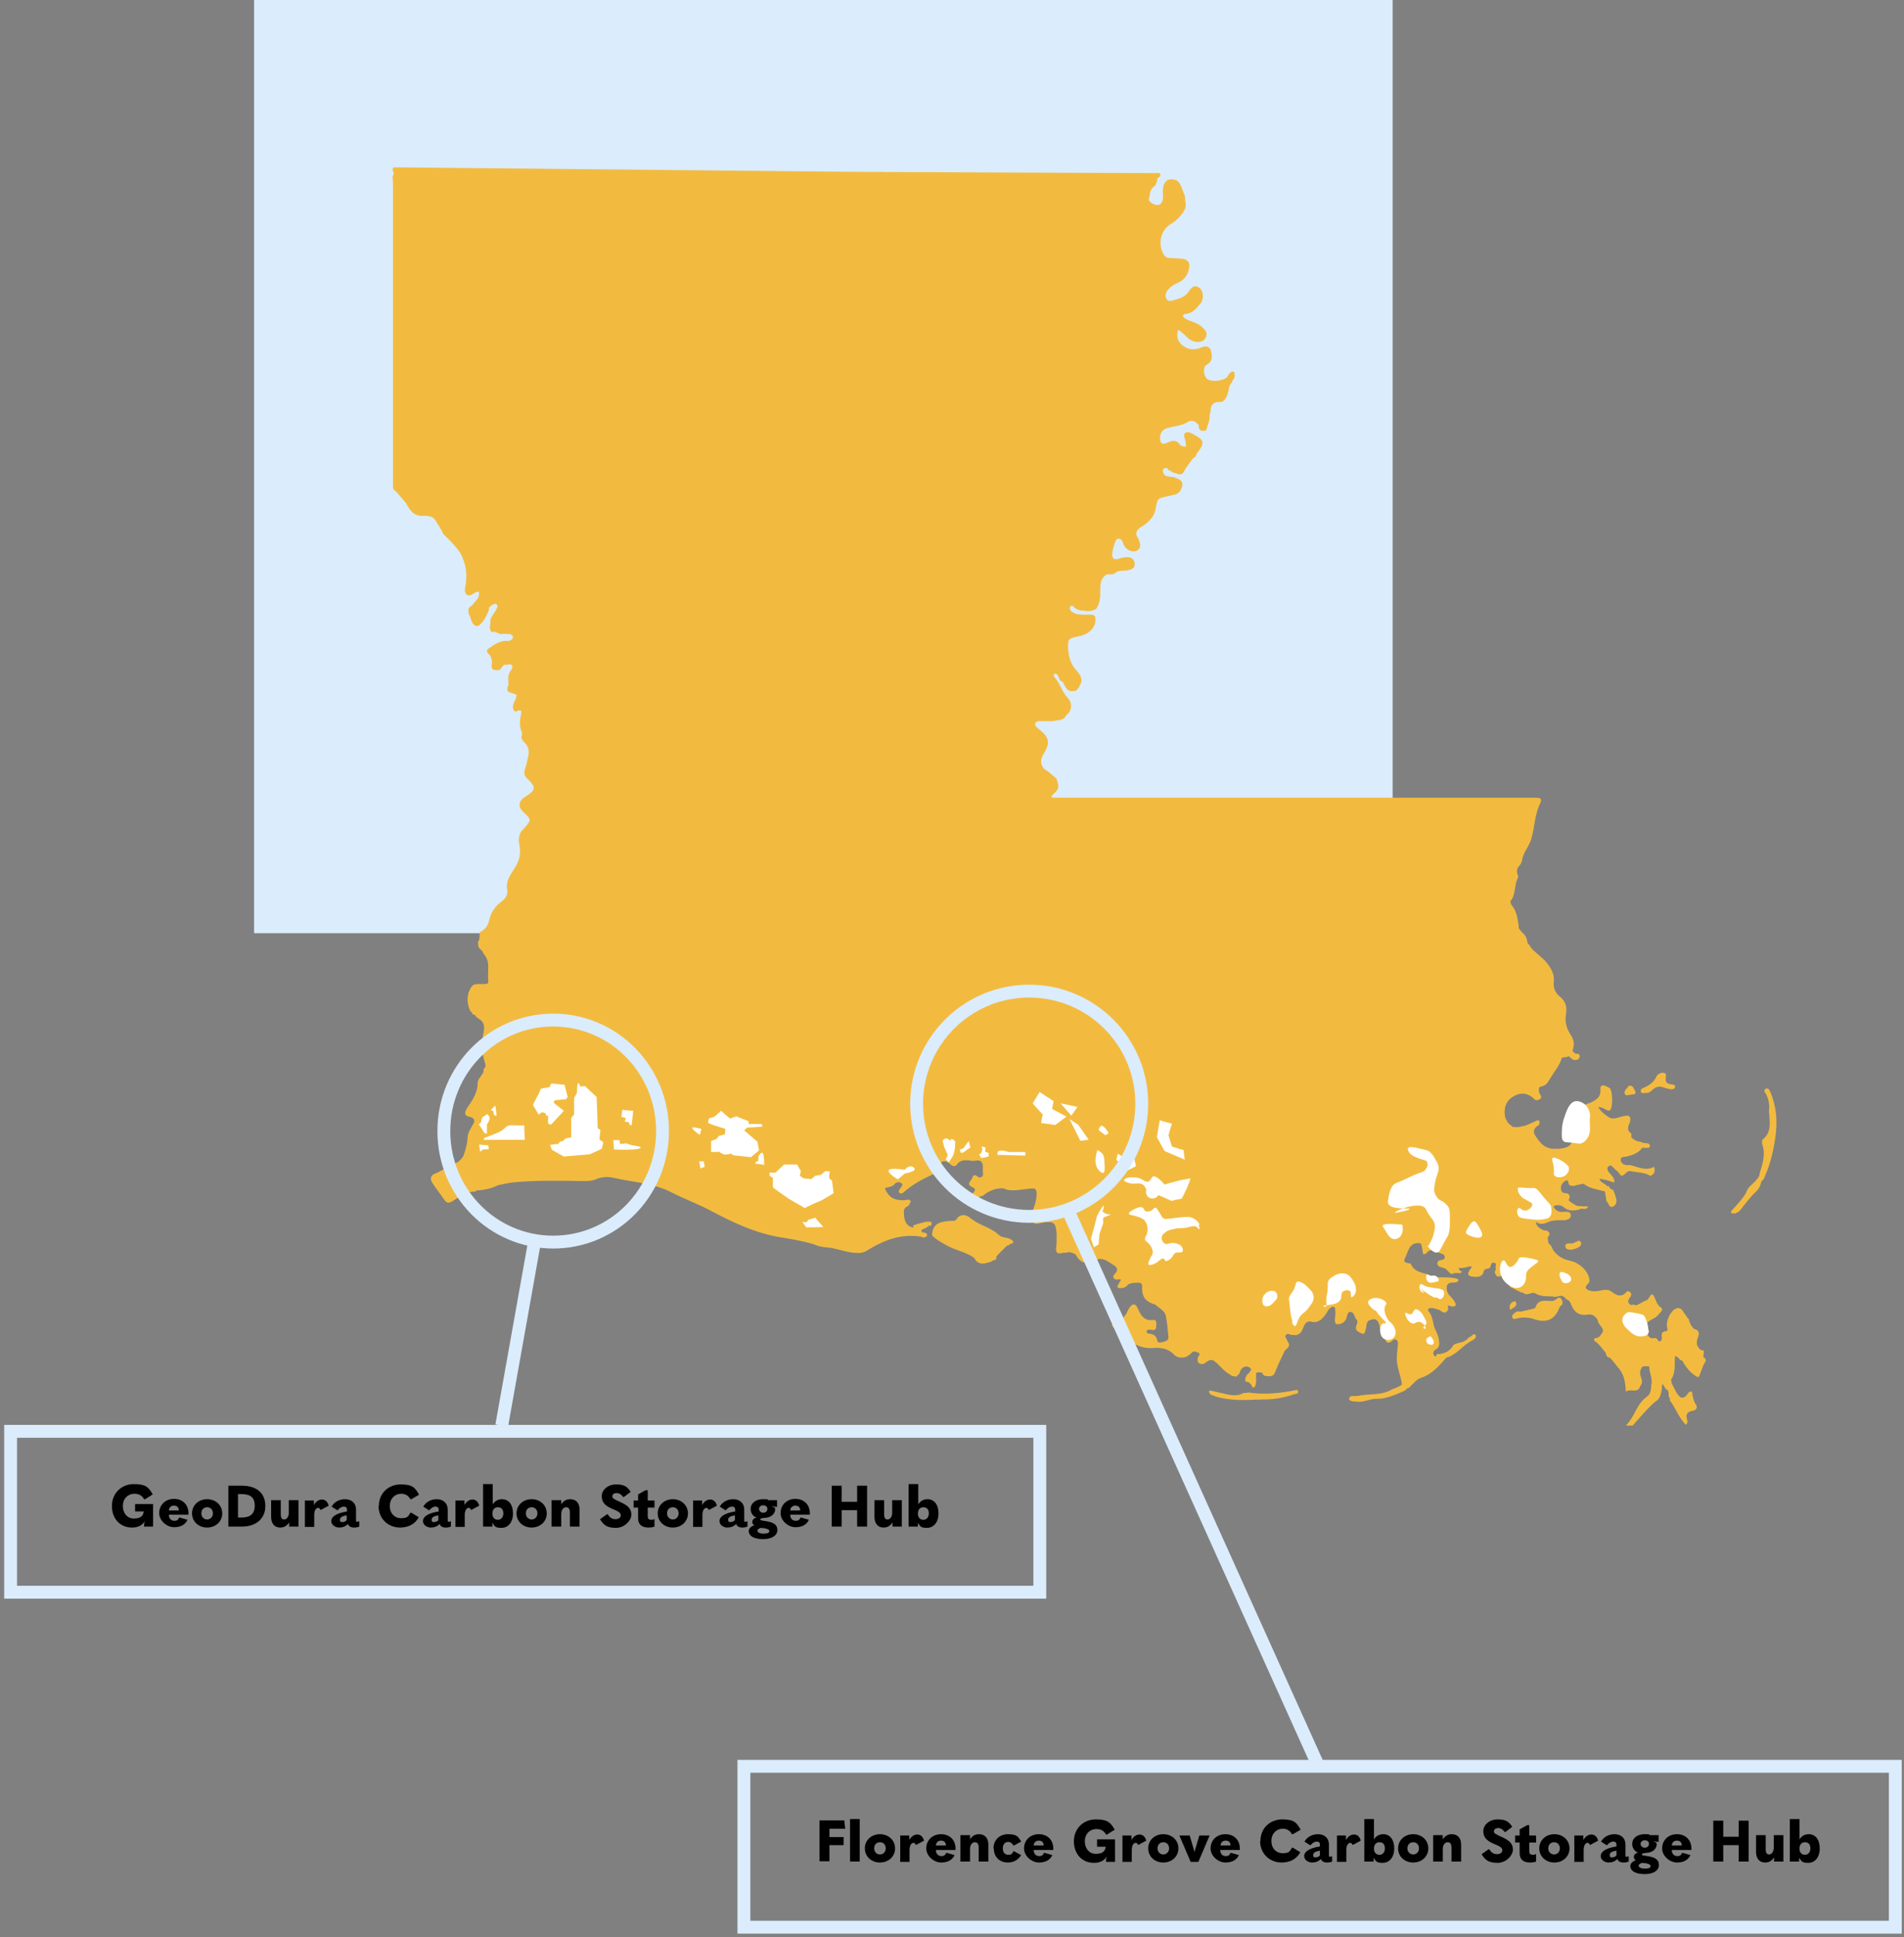 <?xml version="1.0" encoding="UTF-8"?>
<svg id="Layer_1" xmlns="http://www.w3.org/2000/svg" xmlns:xlink="http://www.w3.org/1999/xlink" version="1.1" viewBox="0 0 592 602">
  <rect x="0" y="0" width="592" height="602" fill="#808080" stroke="none"/>
  <!-- Generator: Adobe Illustrator 29.4.0, SVG Export Plug-In . SVG Version: 2.1.0 Build 152)  -->
  <defs>
    <style>
      .st0, .st1 {
        fill: none;
      }

      .st2 {
        fill: #f2bb40;
      }

      .st1 {
        stroke: #dbecfc;
        stroke-width: 4px;
      }

      .st3 {
        fill: #fff;
      }

      .st4 {
        fill: #dbecfc;
      }

      .st5 {
        clip-path: url(#clippath);
      }
    </style>
    <clipPath id="clippath">
      <rect class="st0" x="122" y="51" width="430.3" height="392"/>
    </clipPath>
  </defs>
  <rect class="st4" x="79" width="354" height="290"/>
  <g class="st5">
    <g>
      <path class="st2" d="M456.8,393.1h-.1c0,0,.1,0,.1,0h0Z"/>
      <path class="st2" d="M550.5,339.5c-.3-.6-.5-1.5-1.4-1.2-.9.4-.4,1.2,0,1.7.7,1.3,1,2.7,1,4.2-.1.7-.1,1.4,0,2.1.2,2.8.6,5.6-1.9,7.7-.5.4-.4,1.2-.2,1.8,1,3.1,0,6-.9,8.9,0,.7-.3,1.2-.8,1.7-1,1.5-2.9,2.3-3.3,4.1-1.1,2-2.7,3.6-4.2,5.3-.3.3-.8.7-.4,1.2.2.2.8,0,1.2.1.6-.4,1.2-.5,1.6-1.2,1.5-1.9,2.9-3.8,4.7-5.5.8-.7,1.3-1.6,1.6-2.6,0-.5.3-.8.6-1.1.5-.3.4-.9.7-1.3,1.7-3.8,2.6-7.8,3.2-11.9.7-4.8.4-9.5-1.5-14Z"/>
      <path class="st2" d="M483.7,403.8c-.3.4-.8.5-1.3.5-2,0-4.1-.7-5,2,0,.2-.4.3-.7.4-1.3.3-2.5.6-3.8.9-.6,0-1.3-.2-1.8.3-.5.4-1.1.8-.9,1.5.3.8.9.4,1.6.3,1.5-.4,3-.3,4.5,0h0c4.4,1.7,7.2.6,8.7-3.7,1.2-.6.9-1.7.4-2.4-.5-.7-1.2-.2-1.6.3h0Z"/>
      <path class="st2" d="M387.8,432.9c-.4,0-.9-.1-1.2,0-2.3,1.3-4.6.5-6.9,0-1-.2-2-.5-3-.7-1.4-.2-.6.6-.4,1.1,2.1,1,4.3,1.4,6.6,1.6,3.4.4,6.9,0,10.3,0,3.1,0,6.2-.6,9.1-1.6.6-.2,1.8,0,1.1-1.4-5.2,1.1-10.4,1.6-15.6.8h0Z"/>
      <path class="st2" d="M511.1,339.6c1.3.3,2.2-.3,3-1.2,1-.8,2.1-.9,3.3-.4.6.2,1.3.4,2,.5.6,0,1.2,0,1.4-.6.2-.8-.6-.9-1.1-.9-1-.2-1.9-.4-1.8-1.7,0-.7.5-1.7-.6-1.9-.9-.2-1.9.4-2.3,1.2-.9,2-2.6,2.9-4.5,3.7-.7.8-.4,1.3.6,1.5h0Z"/>
      <path class="st2" d="M508.3,340.1c0-.2.2-.5.3-.8-.1-.1-.2-.2-.3-.4-.4-.9-.7-1.8-2-1.4-.3.9-1.9,1.5-.8,2.9,1-.1,1.9-.3,2.9-.4h0Z"/>
      <path class="st2" d="M471.2,404.4c-1.4,0-2.2,1.3-1.6,2.7.7-.8,2.5-1,1.6-2.7Z"/>
      <path class="st2" d="M314.7,385.5c-1.1-1.2-2.9-.6-4.1-1.7-2.1-2-5-2.8-7.4-4.2-.3-.3-1.5-.9-1.5-1.1-1.4-1.1-2.7-1.3-4.1,0,0,.2,0,.3,0,.4-.3,0-.6.3-.7.5-.2,0-4.4-.2-5.9,1.3-.9.9-1.2,2-1.2,3.2,1.3,1.4,3.1,2.3,4.7,3.2,2.7,1.5,5.9,2,8.4,3.8,1.3,2.5,3.3,1.8,5.2,1.2.3-.2.5-.3.8-.5.4.1.6-.1.9-.4v-.7c1-1.2,2.2-2.3,3.3-3.4h0c.4,0,.7-.2.9-.5.6-.2,1.5-.2.8-1.2h0Z"/>
      <path class="st2" d="M529.8,419.7c-1.4,0-1.8-1-2.2-1.9,0-.2,0-.5,0-.7-.1-1.3,1.4-2.6,0-3.8-.3-.1-.6-.2-.8-.3-1-.8-1.5-2-1.8-3.3-.1,0-.2,0-.3,0,0-.1,0-.2-.1-.3-.4-.6-.8-1.1-1.2-1.7-.5-1-1.3-1.5-2.4-1-1.6.7-3,3.8-2.7,5.5.1.6.5,1.4-.4,1.5-1.3.1-1.3.9-1.2,1.9,0,.5,0,1-.5,1.2-.5.2-.7-.2-.9-.6-.3-.5-.9-.4-1.3-.3-.9,0-1.4-.4-1.7-1.2-1.2-2.5-.9-3.5,1.5-4.8,1.1-.4,1.8-1.3,2.5-2.1.4-.4.8-1.1.2-1.4-1.4-.9-1.6-2.4-2.3-3.7-.7-.9-1-.2-1.3.3-.2.3-.5.7-.7,1-1.2.3-2.2,1.2-3.4,1.6-.1,0-.3,0-.4,0-.4-.2-.7-.3-1.1,0,0,0,0,0,0,0-1.3-.5-1.3-1.4-.5-2.4.4-.5.6-1.2,0-1.7-.4-.3-.9-.4-1.2.1-1.9,2-3.5.5-5-.5-1.1-.5-2.2-.2-3.2,0-1,.2-2.1.3-3.1,0-1.1-.4-1.8-.9-.7-2,.6-.5.7-1.2.5-1.9-.6-2.6-3.3-4.9-5.9-5.4-2-.4-3.7-1.3-5-2.9-.6-.7-.7-1.9-1.6-2.4,0-.1-.2-.2-.2-.4,0-.7-.5-1.4.2-2.1.3-.3.3-.9-.2-1.2h0c-.4-.6-1-.3-1.5-.5-1.1-.5-2.2-1.1-2.4-2.6,1.3.9,2.6.7,3.8.1,1.1-.5,2.3-.6,3.4-.6.6,0,1.2,0,1.9,0,.9-.2,1.9-.5,1.8-1.6,0-1-1.1-1.1-2-1-1.2.1-2.2,0-3-1-.2-.2-.3-.4-.3-.6,0-.1,0-.2.2-.3,0,0,.2-.1.4-.1.8-.2,1.6-.1,2.3.4,1.6,1.5,3.4,1.3,5.3.8,0,0,.1-.2.2-.2.8,0,1.8.5,2.3-.7-.9,0-1.8,0-2.8-.1-.3,0-.5,0-.8-.1-.7-.4-1.4-.8-2-1.3-.4-.2-.6-.4-.3-.9.3-.7.2-1.3-.6-1.6-.8-.2-1.7,0-1.9-1.1-.3-1.2.3-2.1,1.2-2.8.3-.2.5-.2.7-.2.2.2.3.5.4.8,0,.3,0,.6.4.7,1.1.6,2-.1,3-.2.5,0,1-.5,1.6,0,1.8,1.3,4,1.5,6,2.1.1,0,.2,0,.3,0,.2,1,.3,2.1.5,3.1.2.2.4.4.5.6.3.6.5,1.4,1.4,1.1.8-.3,1.2-1,1.2-1.8,0-.8-.4-1.6-.6-2.4-.3-.4-.2-1.2-1-1.2l-.4-.3c-.2-.5-.4-.8-.9-.7-.7-.9-2.1-1-2.4-2.3,1.6.2,3.1.7,4.6,1.2.2-.8-.2-1.5-.7-2.1-.7-.9-2.1-2-1.1-2.9,1-1,1.7.9,2.6,1.3.5.5.9,1.1,1.4,1.6,1.1-.1,1.5-1.4,2.6-1.5h0c.2,0,.3.1.5.1,2,.4,4.1.3,5.9,1.4,1.5-.5,1.5-1.6,1.2-2.8-2,1.1-3.9.5-5.9-.1-.8-.3-1.6-.5-2.4-.4-1.1,0-2.1-.7-2.1-1.7,0-1.1,1.2-.8,1.9-1,1.8-.5,3.6-1,4.8-2.7.7,0,1.4,0,2.1,0,0-.1.2-.2.2-.3,0,0,0,0,0,0,.4-.7-.2-.8-.5-1.1-.2,0-.4,0-.6,0-.2-.1-.5-.2-.8-.1-.2,0-.4-.2-.6-.3-.2,0-.4,0-.5-.1-1.1-.1-2.1-.7-2.7-1.4,0-.5.2-1-.2-1.3-.4-.3-.6-.7-.8-1,0-.8.1-1.6.6-2.3.3-1.9,0-2.3-1.8-2-1.6.3-3.3,1.3-4.8.4-1.2-.8-2.5-1.8-3.3-3.2,1,0,1.8.5,2.6.9.4.2.8.5,1.2,0,.8-1.1.7-5.5-.1-6.7-2.1-1.3-3.1-1.2-3,.3.2,2.5-1.3,3.3-3.1,4.2-2.9.7-3.9,2.6-3.6,5.5-.4.5-.5,1.1-.6,1.7-.2.9-.5,1.9-.7,2.8-.8,3.2-1.8,4.1-5.1,4.3-.6,0-1.2,0-1.9,0-1.3-.2-2.5-.7-3.4-1.7-.3-.3-.5-.6-.8-.9-.9-1.4-2.6-2.8-.4-4.5.1,0,.2-.1.3-.2.4-.1.2-.5.4-.7,0-.6-.1-1-.8-.8-1.2.6-2.5,1.1-3.8,1.7-.1,0-.3,0-.4,0-1.1.3-2.2.5-3.3.3-.8-.6-1.6-1.1-2-2.1-.1-.3-.3-.5-.4-.8-.5-2.7,0-5.1,2.6-6.6,2.2-1.3,4.2-1.1,6.1.5.6.9,1.3.8,2.1.4.9-.7,0-1.4-.2-2-.2-.9-.4-1.8.7-2,1.7-.3,2.1-1.6,2.9-2.8,1.2-2,2.8-3.8,3.4-6.1,0,0,.1,0,.2,0,.6-.3,1.3,0,1.9-.5.9.7,1.7,1.8,3.1.9h0c.4-.5.6-1.1,0-1.6-.6,0-1.1,0-1.5-.5-.1-.2-.3-.3-.4-.5.3-.4.2-.9.4-1.3.2-1.5-.3-2.7-1.1-3.9-1.2-1.9-1.7-3.9-1.3-6.1.4-2.2-.1-4.1-1.9-5.5-1.4-1.1-2.1-2.7-1.9-4.5.3-2.3-.7-4.1-2.1-5.9-1.4-1.8-3.4-3-4.9-4.7-.3-.7-.9-1.1-1.2-1.7-.1,0-.1-.1,0-.2-.2-1.2-.7-2.2-1.7-3h0c-.4-.6-1.2-1-1-2-.4-2.3-.6-4.6-2.2-6.4-.2-.5-.7-1.1,0-1.7,1.3-2.1.8-4.7,2-6.9.1-.2,0-.6-.1-.8-.5-1.2-.2-2.2.6-3,.5-.5.7-1.2.8-1.9.5-2.4,2.3-4.2,2.9-6.6,1-3.6,1-7.4,2.7-10.8.6-1.2.2-1.7-1.2-1.7-4.2,0-147.9,0-149.3,0-.1,0-.2,0-.3,0-.6-.1-1.9.1-.6-1.1.3-.3.7-.7,1-1,1.1-1.3.3-2.5,0-3.8-1.2-1-2.3-2.2-3.7-2.9-1.5-1.6-1.4-3.1-.2-5,2-3.4,1.6-4.9-1.4-7.4-.2-.1-.3-.2-.5-.4-.5-.4-1-.8-.8-1.5.2-.7.9-.7,1.6-.7,1.4,0,2.7,0,4.1,0,1.3-.5,3.1,0,3.8-1.7.1-.1.2-.2.3-.3,1.6-1.3,1.8-3.5.3-5.2-1.8-1.9-2.4-4.5-4.1-6.4-.3-.3-.5-.8,0-1.1.5-.2.8.2,1,.5.4.6.4,1.5,1.2,1.9,0,0,.2,0,.3,0,.8,1.4,1.2,3.4,3.6,2.9,0,0,0,0,0,0,0,0,0,0,0,0h0c.8.1,1-.8,1.5-1,0-.2.1-.4.2-.7,1.2-1.8.2-3.3-.9-4.5-1.8-1.9-2.5-4.2-2.7-6.8-.1-3.1,0-3.3,3-3.9,3.9-.7,6-3.2,5.4-6.2-.6-.8-1.5-.5-2.3-.6-1.8,0-3.7.2-5.2-1.1h0c-.3-.6-.7-1.2,0-1.6.5-.4.8.4,1.2.6.4.2.6.5,1.1.6h.1s.1,0,.1,0c.7.5,1.5,0,2.2.4,1.1,0,2.2,0,3.2-.8,1.3-1.9,1.2-4.1,1.2-6.2s.4-3.2,1.8-4.3h0c1-.4,2.2.3,3-.7,1.2-.8,2.6-.4,3.8-.7,1.6-.3,2.4-.9,2-2.7-.6-1.3-1.7-1.5-3-1.3-.7,0-1.4.3-2,.5-1.4.3-2-.2-1.9-1.6.1-1.2.5-2.4.9-3.6.2-.5.4-1.1,1.1-1.1.8,0,1.1.6,1.3,1.1.2.6.4,1.2.9,1.7.9,1.1,2.7,1.5,3.7.8,1.2-.9.8-2.1.4-3.2-.1-.4-.4-.7-.6-1.1-.6-1.5.3-2.3,1.4-3,2.1-1.3,3.9-2.9,4.4-5.5.6-3.3.5-3.3,3.8-4,.7-.2,1.5-.3,2.2-.5.5-.2,1-.3,1.3-.8.6-.3.6-1.1.9-1.6.6-2-.9-2.3-2.2-2.9-1.1-.4-2.3-.1-3.3-.8-.4-1-1.1-2.1.9-2.2.2.8,1.1.8,1.5,1.3,1.2.3,2.9,1.4,3.6,0,.8-1.5,1.8-2.7,2.7-4,.4-.3.7-.6,1.1-.9l.2-.7c2.6-3.3,2.5-4.3-.5-5.9-.9-.4-1.9-1.3-2.9-.7-1,.7,0,1.8,0,2.7,0,.1,0,.3.1.4.2,1,0,1.6-1.2,1-.2,0-.4-.2-.6-.3-.1-.2-.3-.4-.4-.6-1.2-1.1-2.4-.7-3.6-.1-1.6.7-2.2.2-2.2-1.5,0-1.9,1-2.8,2.7-3.2,1.9-.5,3.9-.6,5.6-1.6,1.5-.9,2.6-.6,3.6.7,0,0,0,0,.1,0,0,1.2.2,2.2,2.1,1.8.3-.1.4-.4.4-.7.4-1.3,1-2.5.9-3.8,0,0,0-.1,0-.2.1-.4.1-.8.3-1.1-.1-2.1.8-3.1,2.8-3.1.3,0,.5,0,.8,0,1.6-1.1,1.8-2.9,2.2-4.5,0-.3.1-.6.3-.9,0,0,.2-.2.2-.3.1-.1.2-.3.4-.4,0-.2.1-.3.1-.5,0,0,0,0,0,0,.8-.8.8-1.8.5-2.8-1.2-.2-1.6.8-2.1,1.6-1.1,1.3-4.9,1.7-6.2.7-1.2-.9-1.5-3.7-.3-4.4,2.3-1.3,1.8-3.1,1.2-5-1.2-1.4-2.4-.5-3.6-.1-2.1.6-4,.1-5.5-1.4-1.2-1.2-1.4-2.7-.9-4.4,1.8.9,2.7,2.7,4.4,3.4,1.7.7,3.4.4,4.1-.8.9-1.5,0-2.5-1-3.4h0c-1.5-1.6-3.9-1.7-5.6-2.9-.3-.4-.4-.6-.4-.8,0-.1.2-.2.3-.3.2-.1.6-.1.9-.2,1.9-.3,3-1.7,4.1-3,.2-.2.4-.4.5-.7.8-1.7.4-3.8-.9-4.5-1.8-1-2.5.5-3.3,1.6-1.2,1.5-2.8,1.9-4.5,2.4-.8.2-1.7.5-2.2-.4-.5-.9-.3-1.8.2-2.5.7-1,1.7-1.8,2.9-2.3,2.2-.9,3.5-2.4,3.9-4.7.4-1.8-.4-2.8-2.2-3-1.2-.1-2.3-.2-3.5-.2-.9,0-1.6-.2-2.1-1-2-3.1-1.1-7.6,2-9.5,2-1.2,3.6-2.8,4.6-4.9.3-.8.2-1.7,0-2.5,0-.1,0-.3,0-.4,0-.6-.1-1.2-.4-1.7-.5-1.5-.9-3-2.1-4.1-1.7-.6-3.2-.7-4.1,1.2h0c-.6,1.4-.2,2.8-.3,4.2-.1,1.9-1.3,2.7-3,1.9-.6-.3-1-.6-1.4-1.2,0-.1,0-.3,0-.4.3-.6.2-1.2.4-1.9.1-.8.6-1.4,1.2-2,.7-.3.6-1.1,1-1.6v-.8c.2-.2.4-.3.6-.5.6-.2.4-.6.3-.9-.2-.4-.5-.5-1-.3-6.7,0-93.3-.4-93.3-.4,0,0-134.1-1.3-143.6-1.4-.2,0-.4,0-.6.2-.2.5-.2.9.2,1.3,0,0,0,0,0,0v.7c-.6.7-.2,1.8-.2,2.7,0,30.2,0,60.5,0,90.7,0,1.2,0,2.4,0,3.5,0,.4,0,.8.3,1.1.2.2.5.4.7.6,1.2,1.5,2.7,2.8,3.6,4.5,1.2,2.2,2.7,3.2,5.1,3,1.3,0,2.7.1,3.5,1.4.7,1.1,1.4,2.2,2,3.3.2.5.4,1,.8,1.3,1.8,1.8,3.6,3.5,5,5.7,1.7,3.2,2.2,6.6,1.5,10.2-.2.9-.4,2.1.7,2.8,1.4.3,2.2-1.3,3.5-1.1.4,1.9-1.1,2.8-2,4.1-.2.1-.3.3-.5.4-.7.4-.9,1-.7,1.7,0,.4,0,.9.4,1.2.3,1,.5,2.1,1.3,2.9.2.1.5.2.7.4.3-.1.6-.2.9-.3,1.6-1.3,2.4-3.2,3.1-5,0,0-.1-.2-.1-.3,0-.2.2-.3.3-.5,0,0,.1,0,.2,0,.1-.1.2-.3.3-.4,0,0,0,0,0,0,.6-.2,1.2-.8,1.7-.2.4.5,0,1.1-.3,1.7-.6.9-1.2,1.8-1.7,2.8.2,1.4-.7,2.8.4,4.1,1.2-.7,2.2.9,3.4.5.4,0,.9,0,1.3,0,.7,0,1.7,0,1.9.9,0,.8-.7,1.1-1.4,1.3,0,0-.1,0-.2,0-1.2-.2-2.3.2-3.4.7-.4.2-.7.4-1.1.6-.6.4-1,.8-1.6,1.1-.7.7-.3,1.2.2,1.7.7.6.9,1.5,1,2.4-.4,2.3,0,2.7,2.4,2.5.4-.5.8-1.1,1.3-1.6,0,0,0,0,.1,0,.3,0,.6,0,.8,0,.5-.1,1.1-.4,1.5.1.5.6,0,1.2-.3,1.7-1.1,1.4-.7,3-.7,4.5-.4.7-.6,1.4,0,2.1.8.3,1.7.6,2.5.9,0,.4-.1.8-.2,1.2-.5,1.2-1.4,2.3-.6,3.7.4.4.8.4,1.2,0,1.3-.3,1.2.4,1,1.3-.4,1.8-.6,3.7.3,5.5,0,.3,0,.6,0,.8-.4.8,0,1.4.5,2.1,1.4,1.1,1.8,2.6,1.5,4.2-.3,1.5-.6,3-1.1,4.4-.4,1.2-.1,2.1.8,2.9,2.8,2.6,2.6,3.6-.7,5.6-2,1.2-2.4,3.1-.6,4.7,2.9,2.6,2.3,2.7.1,5.3-1.5,1.3-1.7,3.2-1.3,4.9.4,2.3.2,4.3-.9,6.3-1.3,2.4-3.5,4.5-2.9,7.7.3,1.5-.5,2.7-1.7,3.6-2,1.5-3.4,3.4-3.9,5.9-.4,1.6-1.2,2.9-2.8,3.6-.4.7,0,1.5-.3,2.2,0,.1,0,.2,0,.3-.4.4-.5.8-.3,1.3-.3,1.4,1.4,1.7,1.6,2.9,1.2,1.3,1.6,2.8,1.5,4.6,0,1.2-.1,2.5,0,3.7.2,1.2-.5,1.2-1.3,1.2-.4,0-.9,0-1.3,0-.7,0-1.4,0-2.1.3-1.9,2-2.3,5.2-.8,8.2.2.1.3.2.5.4v.4c.4.1.7.2.9.4.3.3.5.7.9.9,2,1.1,2.2,2.6,1.7,4.7-.6,2.7-.5,5.5.2,8.2.2,1,1,2.1-.2,3,.4,1.1-.7,1.6-.9,2.4-.6.5-.9,1.3-.9,2,0,1.9-.7,3.5-1.6,5.1-.6.9-1.1,1.7-1.7,2.6-.7,1.2-1.1,2.3.9,2.7,1.6.3,1.7,1.4.8,2.6-.6,1.2-1.4,2.2-1.5,3.6-.1,2.1-.6,4.1-1.4,6.1-.4.6-.8,1-1.3,1.5-.8.5-1.6.9-2.6,1.1-.5.3-1,.7-1.5,1-.2.1-.5.3-.7.4-.8.4-1.5.9-2.4,1.2-1.7.6-1.9,1.7-1,3.1.9,1.4,2,2.8,3,4.2,1.4,2.2,1.8,2.3,3.8,1,1-.7,2.1-1.3,3.3-1.6.3-.3.9,0,1.1-.5.2-.4.6-.4.9-.4.5-.3,1.2.2,1.6-.5,2.3,0,4.6-.6,6.7-1.6,1.7-.3,3.4-.8,5.1-.9,6.6-.6,13.1-.5,19.7-.4,1.9,0,3.8.2,5.5-.5,1.8-.8,3.7-.9,5.5-.5,6,1.4,12.3,1.6,18,4.5,4.1,2.1,8.5,3.7,12.6,5.9,6.6,3.5,13.4,6.7,20.8,8,3.7.6,7.4,1.2,11,2.3,1.1.5,2.3.8,3.5.9,2.7.1,5.3,1.2,8,1.6,1.7.2,3.2.4,4.7-.4,5.2-3.3,10.7-5.5,17.1-4.5.6.4,1.2.3,1.7-.1.4-.3.1-.7-.2-1-.4-.2-.8-.2-1.1-.2-.2-.2-.3-.4-.3-.7.1,0,.2-.1.2-.2.6-.3,1.3-.5,1.9-1,0,0,.1-.1.2-.2.2,0,.4,0,.7,0,.1-.4.3-.8,0-1.2-.5,0-1-.1-1.4,0,0,0-.2,0-.3,0-1.2.3-2.4.6-3.6,1-.5.2,0,.8-.2.8-1.8-.3-2.7-1.6-2.9-3.6,0-1-.4-2.2.8-2.9h0c.4-.1.7-.4.9-.8.1-.3.3-.6.4-.9-.6-.9-1.5-.3-2.3-.3-3,0-4.7-1-5.8-3.8,1.1-.3,2.3-.3,3.1-1.3.5-.6,1.4-.7,2.1-.2.7.6-.1,1.1-.4,1.6-.2.4-.7.8-.3,1.3.6.6,1.1.2,1.6-.3,3-2.6,6.5-4.3,10-5.9,1,0,1.8,0,1.6-1.4,0-.7-.7-1.6.2-2,.9-.4,1.7.1,2.4.7.6.6,1.5,1.1,2.1.2,1.1-1.5,2.5-1.4,4-1.3.5.2,1.1.2,1.6.1,1.8-.4,2.6.4,2.5,2.1,0,.5,0,1.1,0,1.6.2,1.1-.2,1.5-1.3,1.5-.9-.8-1.7-1.2-2.1.4-.7,1-1.7,1.9.3,2.7,1,.4.7,1.1,0,1.8-.4.4-1.1.9-.4,1.6.5.5,1.2.3,1.7,0,.4-.2.8-.5,1.2-.7.6,0,.9-.3,1.2-.6,1.8-1.2,3.7-2,5.9-1.8h0c.8.5,1.8.6,2.8.6,1.7,0,3.4-.3,5.1-.5,2-.3,2.4.1,2.3,2.1-.1,1.9-.8,3.6-1.4,5.4-.2.3-.3.6-.4.9-.1.5,0,.9,0,1.4,1.1,1.7,2.6.9,4,.7,3.1-.4,3.7,0,4,3.1.1,1.2,0,2.4,0,3.5,0,.9-.5,1.9.2,2.8.9.5,1.9-.2,2.8,0,1.1-.4,2,0,2.9.5,1.5,2.7,3.2,3.3,6,1.9,1.4-.7,2.6-.6,3.9.2.6.4,1.3.8,1.9,1.2,1.3.7,1.5,1.7.4,2.8-.7.7-.6,1.3.3,1.7.5.2,1-.2,1.6,0,0,.6-.6.9-.7,1.5-.3.2-.5.6-.2,1.1,1.3.3,2.4,0,3.2-1.1.4-.1.8-.3,1.2-.4,3-.2,3.2-.2,3.1,1.7,0,2.9,1.5,4.3,4.1,5,1.2,1.2,3,1.8,3.3,3.6.4,2.1.6,4.2.8,6.4.1,1.1-.7,1.4-1.6,1.6-.7.2-1.8.5-1.9-.5-.3-1.6-1.3-1.9-2.6-2.1-.3,0-.7-.1-.7-.6,0-.4.4-.6.8-.6.3,0,.7,0,1,.1,1,.2,1.2-.5,1.2-1.2,0-.8.3-2-.9-1.9-3,.4-3.9-1.6-4.9-3.7-.3-.7-.7-1.4-1.7-1-1,.7-1.8,2.8-1.8,2.8,0,0-.7.7-.9,1.3-.6.5-1.2,1-1.9,1.1-2.2.2-1.9,1.4-.7,2.3,3.5,2.9,6.8,6.4,12,5.9,2.3-.2,4.5.2,6.3,2,.9,1,2.3,1.2,3.7.8.8-.4,1.5-.9,2.1-1.6.8-.4,1.4.3,2.1.3,0,.1,0,.3,0,.4,0,.2,0,.3,0,.5-.2.1-.4.2-.4.4-.3,1.3-.2,2.2,1.4,2.2,1.2-.2,1.9-1.8,3.4-1.1,1.9,1.2,3,3.3,5.1,4.3.6.7,1.4.6,2.2.7,0,0,0-.2,0-.3.7-.3.9-.9,1.1-1.6.5-1,1.4-1.4,2.3-1.2,0,0,0,0,0,0,.6.2,1.2.6.9,1.3,0,0,0,0,0,0-.2,0-.3.2-.4.4,0,0,0,.2-.1.2-.8.7-1.5,1.5-1.1,2.8,1-.1,1.5.6,2,1.3,0,.1,0,.3,0,.4h.8c.8-1.5.3-3,.5-4.5.6-.2,1.3-.2,1.9,0,0,.1,0,.2,0,.3.3.3.6.7,1,.7.6,0,1.3.2,1.9,0,.5-.2.8-.5,1-1,.9-2.4,2-4.6,3.1-6.9h0c.6-.6,1.4-1,1.3-2-.4-.8-.8-1.6-1.2-2.4.6-1.6,1.7-.1,2.5-.5.8.3,1.4,0,2-.4.8-.6,1-1.6,1.4-2.5.5-.9,1.1-1.4,2.1-1.2,2.1.6,3.3-.6,4.4-2,.4-.5.7-1.2,1.1-1.7.4-.5.9-1,1.5-.9.8.2.5,1,.6,1.6.2,1.3-.6,2.6.2,3.8.3,0,.7,0,1,0,.9-.2,1.6-.6,2.1-1.5.4-.8.3-2.3,1.4-2.3s1.2,1.5,1.8,2.3c0,.1.2.2.3.3.4,1.1-1.1,2.2,0,3.3,2.1,1.4,2.3,1.3,2.8-1.2,0-.4.1-.8.2-1.2.2-.2.2-.5.4-.7,1.8-.9,3.1-.8,3.5,1.5.2,1.7,1.6,3,2,4.6.2.8,1,.8,1.7.3.5-.3.9-1.1,1.6-.5.6.5.5,1.2.4,1.9-.1,1.3-.3,2.6-.3,3.9,0,2.8,1.3,5.3,1.6,8.1,0,0,0,0,0,0-.9.6-1.9,1.1-3,1.4-3.3,2.1-7.3,1.3-10.8,2.1-.9.2-2.5-.4-2.6.9,0,.9,1.7.8,2.6.9,2.1.2,4-1,6.1-.9,2.8,0,5.2-1.1,7.6-2.1.6-.3,1.4-.5,1.7-1.2.5,0,.9-.3,1.2-.8,1-.8,1.8-2,3.1-2.4,3.4-1.1,5.6-3.7,7.9-6.3,3.1-.8,4.9-3.6,7.6-5.1.7-.4,2.1-1,1.4-2-.5-.7-1.2.7-2,.8-.7,1-1.8,1.5-3,1.7-.7.2-1.6.3-2,1-.9,1.6-2.4,2.2-4.1,2.5,0,0,0,0,0,0-.1,0-.2,0-.3,0-.6-.2-.7.3-.8.7,0,0-.2,0-.4,0-.7-.8-.6-1.6.3-2.1,1.2-.7,1.2-1.7,1-2.9-.1-1.3-.7-2.4-1.2-3.5-.8-1.8-.6-3.9-2-5.5-.6-.7.3-1.1.9-1,.6,0,1.2.2,1.8.4,1.1,0,2.1,2.1,3.3.2.2-.5-.1-.9,0-1.4.8,0,1.8.9,2.5-.2-.3-1-.9-1.8-1.6-2.5-1-.9-1.5-2.1-1.2-3.5.7-1.5,2.4-.5,3.4-1.3.5-.6-.1-.7-.5-.9-2.2-.5-4.5-.3-6.7-.4-.1,0-.2-.1-.3-.1-.6-.2-1.2-.5-1.7-.7-2-.7-4.4-.8-5.4-3.3,0-.2-.7-.2-1.1-.3-1.3-.3-1.1-.9-.6-1.8.9-2,1.2-4.6,4.3-4.4.2,0,.4.2.6.3.2.8.4,1.7.5,2.6,0,.6.3.8.7.4.5,0,.7-.6,1-.8h0c1-.3,2-.9,2.9,0,.4,1.1,2.7.4,2.1,2.4-.7.6-2.1.1-2.2,1.4,0,1,1,1.1,1.8,1.4.2,0,.5.2.8.3.3.3.6.6.9.9.1.1.2.2.4.4.5.4.9.3,1.4,0,.3,0,.6,0,.8,0,.6,0,1.3.3,1.6-.6-.2,0-.4,0-.7,0,0,0,0-.1,0-.2,0-.3-.7-.9-.2-.8,1.4.2,2.6-.4,3.8-.5.1.7-.6,1-.7,1.5-.7,1-.1,1.6.8,1.7,1.1.1,2.3.4,3.3-.6.1-.3.3-.5.4-.8,0-1.3,1.5-.8,2-1.4.3-.6.2-1.7,1.2-1.5,1.2.2.2,1.3.6,1.9,0,0,0,.1,0,.2-.4.6-.4,1.1,0,1.7.1.1.2.3.4.4,1.3.6,1.5-1,2.5-1.2.3.1.6.3.8.4.4.5.9.6,1.4.9-.4,1.1-1.6,1.9-.6,3.3,1.4.5,2.6,1.5,4.1,1.8,1.2,1.1,2.5-.5,3.6.1,1.8,1.1,3.7.9,5.6,1,.4.3.9,0,1.4,0,.7-.2,1.4-.4,2.1.2.4.4.7.8,1.3,1,.2.3.6.6.7,1,.9,2.6,2.5,3.9,5.4,3.4,1.3-.2,2.4.6,3,1.8,0,1.4,1.8,2,1.6,3.5-.6.8-.9,1.9-2.1,2-.1,0-.2.1-.4,0-.4.4-.3.8,0,1,1.4.9,2.2,2.3,3.3,3.5.2.7.3,1.5,1.3,1.6,1.1,1,1.9,2.3,2.9,3.4,1.6,2,2,4.4,2.1,7.2,1.5-1.2,3.7.8,4.5-1.8.7-.8.6-1.7.3-2.5-.5-1.2-.5-2.2.2-3.3.7-.6,1.6-.2,2.3-.3-.1,2,1.2,3.8.6,5.8,0,1.3-.2,2.9-1.3,3.6-3.2,2.2-3.8,6.2-6.4,8.8-.4.4-1.2,1.4-.4,2,.8.5,1.3-.6,1.7-1.1,2.5-2.7,4.8-5.6,7.5-8,.7-.4,1.3-.9,1.6-1.7.2-.6.4-1.1.5-1.7.2-.7,0-1.5.3-2.2.7.6.7,1.7,1.7,1.9,0,0,0,.2,0,.3.1,0,.2.2.1.3.4.5-.2,1.3.4,1.7.2.4-.1,1,.4,1.3,1.6,2.3,2.6,5.1,4.7,7.2.6-.6.5-1.2.4-1.5-.6-1.8,0-2.6,1.8-2.9.8-.1,1.6-.9.9-1.9-.7-1-.9-2.1-1.1-3.3-.1-1.1-.6-.9-1.2-.4-1.3,2-2.4,2.1-3.6.2-.6-1.1-1.2-2.2-1.7-3.3,0,0,0-.2,0-.2,0-.3,0-.5-.2-.7,0,0,0,0,.1-.1,1.5-2.2,1-4.8,1.2-7.3,1,.2,1.2,1,1.8,1.3.2,0,.3.1.5.2,1.1,2,2.5,3.8,4.6,5,.2,0,.5,0,.6-.2.7-1.5,1-3.2,2-4.6.3-.5-.3-1.3-.7-1.3v-.2ZM370.1,139s0,0,0,0c0,0,0,0,0,0h0ZM334.9,212.5c0,0,.2,0,.3-.1-.1,0-.2.1-.3.1ZM387.5,427h.1v.2c0,0,0-.1-.1-.2h0ZM473.6,399.5c0,.1.1.2.2.3-.1,0-.2-.2-.2-.3Z"/>
      <path class="st2" d="M490.1,385.8c-.6.5-1.2.7-1.9.6-.7,0-1.6,0-1.5.9,0,.9.9,1,1.7,1.1,1-.2,1.9-.4,2.7-1,.5-.4.7-.9.4-1.4-.4-.7-.9-.4-1.4,0h0Z"/>
      <path class="st3" d="M150.4,353.7c.5-.2,1.2-.4,2.1-.8,2.1-.8,3.2-1.3,3.7-1.7.9-.7,1.3-1.4,2.4-1.5.3,0,.6,0,.8,0,.8,0,2,.1,3.6,0,0,1.5.1,3,.2,4.5h-12.8c0,0,.2-.5.2-.5Z"/>
      <path class="st3" d="M149,355.7c0,.7.2,1.4.3,2.2l.9-.7c.6,0,1.2,0,1.8-.1l-.2-1.2c-.9,0-1.9-.1-2.8-.2Z"/>
      <path class="st3" d="M148.9,349.4c.6.9,1.2,1.9,1.8,2.8.2,0,.5,0,.7.1v-2.9c.7-.9.9-1.7.8-2.2,0-.3-.3-.5-.3-.5-.1-.2-.3-.4-.4-.5-.5.4-1.1.7-1.6,1.1-.1.5-.3,1.1-.4,1.6-.2.1-.4.3-.6.4h0Z"/>
      <path class="st3" d="M154,343.6c-.5.4-.9.9-1.4,1.3.3.2.6.3.8.5l.2,1.1c.3.1.5.2.8.3-.1-1.1-.2-2.2-.4-3.3h0Z"/>
      <path class="st3" d="M175.5,337.1l-4.1-.4c-.2.4-.4.8-.6,1.2-.9.1-1.7.2-2.6.4-.2.4-.4.8-.5,1.2-.7,1.3-1.4,2.6-2,3.9l1.8,3c.3-.3.7-.5,1-.8l1.2.4c0,.2,0,.4.1.7.2,0,.4,0,.6,0v2.5c.1,0,.9.3.9.3,1.3-1.4,2.7-2.8,4-4.3-1-.8-1.9-1.5-2.9-2.3-.4-.3-.2-.9.3-1,1.1-.1,2.2-.2,3.3-.3l.5-.7c-.3-1.3-.7-2.6-1-4h0Z"/>
      <path class="st3" d="M179.8,336.6c-.3,0-.4,1.1-.4,3-.3.5-.6,1.1-.9,1.6v5.1c-.3.4-.6.8-.9,1.1,0,2,0,4.1,0,6.1-.6,0-1.2.2-1.8.3-.2.2-.4.5-.6.7-.4.1-.8.2-1.1.3-.2.2-.3.4-.5.7-.9,0-1.8.2-2.6.3.2.5.4,1,.6,1.5,1.2.7,2.4,1.4,3.7,2.1l8.1-.7,3.7-1.7c.2-.7.3-1.3.5-2-.4-.3-.8-.6-1.2-.9,0-1,.2-2,.3-2.9-.3-.2-.6-.4-.9-.7,0-3.2-.2-6.4-.3-9.6-1.2-1.1-2.4-2.2-3.6-3.4-.5,0-.9.1-1.4.2-.3-.8-.6-1.2-.7-1.1h0Z"/>
      <path class="st3" d="M197,345.2c-1.2,0-2.3-.2-3.5-.3-.1.7-.2,1.4-.3,2.2.5.1,1,.2,1.4.4-.1.3-.2.7-.4,1,.5.1.9.2,1.4.3,0,.3.1.6.2.8.2,0,.4,0,.6.1.2-1.5.3-3,.5-4.6Z"/>
      <path class="st3" d="M198.7,357c-1.7.4-6.4.3-7.8.2l-.2-2.9c.6,0,1.2,0,1.9,0l.2,1.2c.6,0,1.2-.1,1.8-.2.6.2,1.2.4,1.9.6,1.2.2,2.7.4,2.7.7s-.3.2-.5.3Z"/>
      <path class="st3" d="M218,350.8c-.5-.1-2.5-.7-2.7-.3-.2.5,2,2,2.3,2.2.2-.6.3-1.3.5-1.9Z"/>
      <path class="st3" d="M218.8,360.9h-1.4c.1.8.3,1.5.4,2.2.4-.2.9-.3,1.3-.5-.1-.6-.2-1.1-.3-1.7Z"/>
      <path class="st3" d="M224.1,345.3c-.6.6-1.3,1.1-1.9,1.7-.6.2-1.2.4-1.8.6,0,.4-.2.9-.3,1.3.5.2,1,.5,1.6.7,1.3.4,2.5.8,3.8,1.2,0,.6,0,1.1-.1,1.7-.6.2-1.2.3-1.9.5-.2.3-.4.6-.7.9-.6.2-1.1.5-1.7.7,0,1.1,0,2.3,0,3.4,2,0,2.7-.1,2.7-.2s-.4,0-.4,0c0,.1.7.5,1.8,1,.8,0,1.5-.2,2.3-.3.1.2.2.3.4.5,1.9.2,3.7.4,5.6.6.8-.7,1.7-1.4,2.5-2.1-.2-.9-.3-1.8-.5-2.7-1.4-1.2-2.7-2.3-4.1-3.5.3-.3.6-.6.9-.9,1.6,0,3.2-.2,4.8-.3-.1-.3-.2-.5-.3-.8-1.3,0-2.7,0-4,0,0-.3,0-.6-.1-.9-1.3-.5-2.5-1-3.8-1.5-.6.2-1.2.5-1.9.7-1-.8-2-1.7-2.9-2.5h0Z"/>
      <path class="st3" d="M237,358.2c-.3,0-.7.3-1.2,1.2,0,.5,0,.9-.1,1.4-.2.1-.4.2-.7.3,0,.2-.1.3-.2.5.9.1,1.9.2,2.8.4,0-2.4-.2-3.7-.7-3.8Z"/>
      <path class="st3" d="M247.9,361.9c-1.4,0-2.8,0-4.1,0-.9.8-1.8,1.7-2.7,2.5-.6,0-1.2,0-1.8,0,0,.3,0,.7,0,1,.3.2.7.4,1,.6,0,1,0,2,0,3,1.6,1.2,3.3,2.4,4.9,3.5,1.7,1,3.3,1.9,5,2.9l2.9-1.4c.8-.3,1.6-.7,2.4-1,1.2-.7,2.4-1.4,3.7-2.2l-.5-3.8c-.3-.3-.6-.6-.9-.9,0-.7.1-1.4.2-2.1-.4,0-.8,0-1.3-.1-.5.4-1,.8-1.5,1.2-.6.1-1.2.2-1.8.3-.4.3-.7.7-1.1,1-.8,0-1.6-.2-2.4-.2l-1.2-.8c.1-.5.2-1,.3-1.5-.4-.6-.7-1.2-1.1-1.9h0Z"/>
      <path class="st3" d="M253.7,378.4c-.8.2-1.6.4-2.4.7-.1.2-.3.4-.4.7-.5,0-.9,0-1.4,0,.4.5.8,1.1,1.2,1.6,1.8,0,3.6,0,5.3-.1-.8-.9-1.6-1.8-2.4-2.7h0Z"/>
      <path class="st3" d="M283.3,362.5c-.7-.1-1.5.3-1.9,1-3.2-.4-4.8-.4-5.1.2-.2.4.4,1.1,1.6,2,.4.3.9.6,1.3.8l2.1-1.8c2.5-.5,3.1-1,3.1-1.4,0-.4-.7-.9-1.3-.9h0Z"/>
      <path class="st3" d="M294.6,358.7c0-.1,0-.2-.2-.4-.3-.6-.5-1.2-.8-1.8-.2-.6-.3-1.2-.5-1.9.2-.5.7-.9,1.2-.8.4,0,.8.3,1,.7,0,0,.2-.4.6-.5.4,0,.9.3,1.1.9,0,.9,0,2.4-.6,4-.2.5-.4.9-.7,1.2l-.7,1.1c-.3-.3-.7-.7-1-1,0,0,.7-.7.6-1.5h0Z"/>
      <path class="st3" d="M298.4,357.2c.1.3.2.7.3,1,.3,0,.6,0,.8,0,.7-.6,1.4-1.1,2.2-1.6-.2-.7-.3-1.3-.5-2-.5.7-1.1,1.4-1.6,2.2-.4.2-.8.3-1.3.5h0Z"/>
      <path class="st3" d="M305.1,358.2c.5-.9.2-1.8.2-2,.4.1.7.3,1.1.4,0,.4,0,.9-.1,1.3.4.1.7.3,1.1.4,0,.4,0,.7,0,1.1-.8.2-1.5.3-2.3.5-.2-.4-.4-.7-.7-1.1.2-.1.6-.3.9-.8h0Z"/>
      <path class="st3" d="M310.2,358.1c0,.1-.2.4,0,.8,2.9,0,5.7.2,8.6.2v-1.1c-1.7,0-3.5,0-5.3,0-1.6-.6-3-.6-3.3,0Z"/>
      <path class="st3" d="M343.2,374.6c-.2,0-.9,1-2.1,3.2-.6,2.4-1.2,4.8-1.9,7.1l.9,2.7c.5-.3,1-.6,1.5-.9,0-1.1.2-2.3.3-3.4.4-1,.7-2,1.1-3.1v-1.8c1.1-.4,2.4-1,2.4-1,0,0-.2,0-.3,0-.5,0-1.2,0-2.3-.9.4-1.3.5-1.9.3-2Z"/>
      <path class="st3" d="M323.2,339.4c-.7,1.2-1.4,2.3-2.1,3.5,1,1.1,2,2.3,3.1,3.4l-.5,2.7c1.5.2,2.9.4,4.4.6,1.2-.9,2.3-1.7,3.5-2.6-1.5-.8-3-1.6-4.5-2.4.2-.8.3-1.6.5-2.4-1.4-.9-2.9-1.9-4.3-2.8h0Z"/>
      <path class="st3" d="M335.1,344l-5.3-1.1c1.1,1.3,2.2,2.5,3.3,3.8.6-.9,1.3-1.8,1.9-2.7Z"/>
      <path class="st3" d="M332.5,347.7c1.1,2.3,2.3,4.5,3.4,6.8l2.6-.3c-1.1-1.6-2.2-3.2-3.3-4.7-.9-.6-1.8-1.2-2.6-1.7h0Z"/>
      <path class="st3" d="M341.2,357.4c-.3,1-1.3,4.1.3,6.1,0,0,1,1.2,1.5,1,.6-.2.5-1.6.4-3.1,0-1.4-.1-2.1-.6-2.8-.5-.7-1.2-1-1.6-1.2h0Z"/>
      <path class="st3" d="M352.5,359.4c-.5.5-1,1-1.6,1.5-1.1-.8-2.2-1.6-3.3-2.4-.2.6-.4,1.2-.5,1.9,1.1,1.1,2.2,2.3,3.3,3.4.9-.5,1.9-.9,2.8-1.4-.2-1-.5-2-.7-3.1h0Z"/>
      <path class="st3" d="M342.3,349.9c0,0-.5.2-.7,1.3.7.5,1.4,1.1,2.1,1.6.3-.2.6-.4,1-.6-.8-1.6-1.8-2.5-2.4-2.4Z"/>
      <path class="st3" d="M360.5,348.1c1.3.4,2.6.8,3.9,1.1-.4,1.2-.8,2.4-1.1,3.6.4,1.2.7,2.3,1.1,3.5,1.2.4,2.4.8,3.6,1.1.1,1,.2,2,.4,3-2.1-.9-4.2-1.8-6.3-2.7-.8-1.4-1.6-2.9-2.4-4.3.3-1.8.6-3.5.9-5.3Z"/>
      <path class="st3" d="M358.3,365.6c.6-.2,1.6,0,3.8,2.5,1.7-.5,3.5-1,5.2-1.4,1-.2,1.9-.3,2.9-.5-.3.9-.7,1.9-1.1,2.9-.6,1.2-1.1,2.4-1.7,3.4-1,.2-2.1.4-3.1.7-1.4-.6-2.7-1.2-4.1-1.8-.6,1-1.9,1.3-2.9.8-.8-.5-1.2-1.5-.9-2.5-.4-1.1-.9-1.5-1.3-1.7-1.2-.6-2.3.2-4.2-.4-.1,0-1.5-.5-1.4-.9,0-.6,2.7-1.3,4.9-.5,1.2.5,1.8,1.2,2.6,1,.8-.3.8-1.2,1.4-1.4h0Z"/>
      <path class="st3" d="M373,380.6c-.6-1.5-2.2-2.1-2.5-2.2-.5-.2-1.2-.4-5.2.1-2.5.3-3.1.5-3.7,0-.4-.3-.3-.5-1.5-2.3-.4-.7-.6-.9-.9-.9-.6,0-.7.9-1.7,1.1-.1,0-.7.2-1.3,0-.6-.3-.4-.8-.9-1.1-.8-.5-2.1.2-2.7.5-.4.2-1.7.9-1.6,1.4,0,.4.9.3,2.7.9,1.1.4,1.6.6,2,1,1,.9,1.3,2.6,1,3.9-.2,1.2-.8,1.4-.7,2.1.2.8.9.8,1.7,2,.3.5.8,1.2.7,2.2,0,.7-.4.8-.9,2-.4.9-.6,1.5-.4,1.7.4.4,2.2-.2,3.4-1.3.4-.3.8-.7,1.2-.6.4.1.4.7.8.8.1,0,.4,0,1.2-.5,1.2-1,1-1.6,1.7-2,.9-.5,1.8.1,2.2-.4.3-.3.2-.9,0-1.3-.5-1.1-2.5-1.7-4-1.3-.4.1-.6.2-1,.2-.8-.1-1.5-1.1-1.4-2,0-.8.7-1.3,1.2-1.7.5-.4,1.1-.7,2.7-1,2.4-.5,2.2,0,4.3-.5,1.2-.3,2.1-.6,2.8,0,.3.3.6.7.7.6.1,0,0-.8-.2-1.3h0Z"/>
      <path class="st3" d="M401.9,410.6c-.6-1.4-.6-2.4-.9-4.9-.2-1.9-.3-2-.2-2.4.3-1.2.9-1.3,1.6-2.8.6-1.3.4-1.8.8-2.1,1.1-.6,3.1,1.2,3.4,1.6.8.8,1.7,1.6,1.8,2.8.2,1.3-.5,2.3-1.3,3.3-1.4,2.1-2.3,1.8-3.3,3.7-.6,1.2-.7,2.3-1.2,2.3-.4,0-.7-.7-.9-1.3h0Z"/>
      <path class="st3" d="M395.9,401.2c-1.2-.4-2.9.7-3.3,2.1-.2.8-.2,2,.5,2.5.7.4,1.7,0,1.9-.2.4-.2.7-.5,1.3-1.2.6-.6.7-.9.8-1.1.1-.5,0-.9,0-1.1-.2-.6-.7-.9-1.1-1.1h0Z"/>
      <path class="st3" d="M420.8,398.2c-.4-.7-.9-1.6-1.8-2.1-1.9-1-4,.2-4.4.5-.5.3-1.2.7-1.6,1.5-.3.6-.1.9-.2,2.4,0,1.7-.4,1.6-.4,3.3,0,1.3.1,2.1-.2,2.3-.2.1-.7,0-.7-.2,0-.5,4.2,0,5.3-2,.5-1,0-1.8.7-2.5.6-.5,1.7-.6,2.2-.2.6.6.1,1.8.5,1.9.3.1.8-.5,1-.8.6-.9.4-2,.3-2.4-.1-.7-.4-1.2-.6-1.6h0Z"/>
      <path class="st3" d="M431.1,405.2c0-1-2.5-2.3-4.4-1.7-.3,0-1.1.4-1.3,1-.2.7.5,1.3.9,1.8.9.9,2,1.4,2.1,1.3,0,0-.8-.8-.9-.8,0,0,.7,1.2,1.4,2,1.2,1.4,2.2,2.1,2,2.4,0,.2-.4,0-.8,0-.8.3-1.2,1.8-.9,3,0,.4.4,1.7,1.6,2.1,1,.3,2.1,0,2.7-.8.8-1.1.3-2.5,0-3-.6-1.6-1.6-1.4-2.4-3.2-.2-.4-1.1-2.4-.3-3.7.2-.3.3-.4.3-.6h0Z"/>
      <path class="st3" d="M442.5,408.7c-.3-.5-1.5-2-2.4-1.8-.7.2-.6,1.3-1.4,1.5-.8.2-1.4-.6-1.7-.4-.4.3.7,3.2,2.4,3.3.8,0,1.1-.7,2-.5,1.2.2,2.1,1.8,1.8,2.1-.1.1-.5,0-.6-.2-.2-.4.8-.7.9-1.6,0-.3-.1-.7-.5-1.4-.1-.2-.3-.6-.6-1h0Z"/>
      <path class="st3" d="M444.6,415.2c.2,0,.4.2.7.2-.8-.2-1.5.2-1.8.8-.2.5.1,1.1.5,1.4.6.4,1.4.4,1.7,0,.3-.4,0-1.5-1.1-2.5Z"/>
      <path class="st3" d="M443.8,396c-.4.1-.5,1.1-.2,1.8,0,0,.3.6.9.8.4.1.8,0,1.8-.2.9-.2,1-.3,1-.4.2-.4-.4-1.4-1.2-1.6-.6-.1-.8.2-1.5,0-.5-.1-.6-.4-.8-.3h0Z"/>
      <path class="st3" d="M446.7,400.4c-2.3-.5-2.5-.3-3.4-.7-1-.4-1.3-.8-1.6-.6-.5.3-.5,1.6.2,2.3.3.3.8.4.8.3.1-.2-1-1-.9-1.1.1-.1,4.1,3.2,4.8,2.6.2-.2.1-.9-.2-1.3-.3-.3-.7-.5-.8-.4-.2.2,1.3,2.4,2.4,2.2.4-.1.6-.6.8-.8,0,0,.5-1.1,0-1.8-.2-.3-.5-.4-2-.8h0Z"/>
      <path class="st3" d="M436.1,380.6c-4.7-.5-6-.2-6.2.3,0,.3.2.4,1.4,2.4.3.4.5.8.9,1.2.2.2.7.5,1.3.6.8,0,1.3-.4,1.5-.5,1-.7,1.4-2.3,1-4h0Z"/>
      <path class="st3" d="M458.2,379.6c-.5,0-1,.7-1.8,2-.6,1-.6,1.2-.6,1.4.1.6,1,.9,1.7,1.2.5.2,2.6.9,3.2,0,.4-.5,0-1.5-.7-2.6-.6-1.1-1.1-2.1-1.8-2.1Z"/>
      <path class="st3" d="M476.2,391.1c-3-.6-3.5-.4-3.8-.2-.4.3-.2.6-.8,1.3-.2.2-1.1,1.6-2.1,1.5-1.1-.1-1.3-2.1-2-2-.6,0-1,1.4-1,1.6-.5,2.1.6,3.9.7,4.1,1.1,1.8,3.5,3.4,5.3,2.7.9-.3,1.4-1.1,1.5-1.3.9-1.5,0-2.6,1-4,.2-.3.7-.7,1.6-1.4,1.2-.9,1.7-1.2,1.7-1.5,0-.2-.3-.4-2.1-.8Z"/>
      <path class="st3" d="M486.7,395.6c-.6-.3-1.3-.4-1.6-.2-.5.5,0,1.8.2,2.1.2.5.4.9.8,1.1.8.4,2.2,0,2.4-.8.2-.7-.5-1.9-1.9-2.2h0Z"/>
      <path class="st3" d="M511.3,408.9c-.2-.2-.6-.5-3-.9-1.6-.3-1.9-.2-2.1-.2-.8.3-1.5,1.1-1.7,1.9-.4,1.7,1.2,3.2,2.2,4,.5.5,1.5,1.4,3,1.6,1,.1,1.7-.2,1.9-.2.3-.1.7-.3.9-.8.2-.3.2-.6,0-1.2-.1-1-.2-1.7-.6-2.7-.3-.9-.5-1.3-.8-1.6h0Z"/>
      <path class="st3" d="M444,387.3c1.1-1.6,1.6-3.1,1.8-4,.3-1.2.5-2.1.2-3.2-.2-.7-.5-.9-1.4-2.2-1.2-1.7-1.1-2.1-1.5-2.5-2.1-2.2-9.5,1-9.4,1.4,0,.3,4.6-.7,4.6-1.1,0-.4-5.8.4-6.7-1.7-.2-.5,0-1.3.3-2.8.3-1.1.5-2,1.2-2.8.4-.5.8-.7,2.4-1.3,1.8-.8,3.5-1.7,5.3-2.4,1.2-.4,1.8-.5,2.4-1.2.5-.6.9-1.7.5-2.4-.4-.7-1.1-.5-3.3-1.4-1.4-.6-2-1.1-2.4-1.8-.1-.3-.4-.8-.2-1.1.4-.6,2-.3,3.9.2,1.5.3,2.3.5,2.9,1,.7.6,1.2,1.3,1.8,2.5.5.8.7,1.3.8,1.7.5,1.8-.6,2.7-1.1,5.8-.2,1.3-.3,1.9,0,2.8.6,1.7,2.2,2.6,2.1,2.7,0,0-1.1-.7-1.1-.8,0,0,2.3.7,3.3,2.5.4.7.4,1.7.4,3.5,0,2.5,0,3.7-.5,5.1-.3.7-.3.4-1.6,2.9-1,1.9-1.2,2.4-1.7,2.5-1.1.4-2.6-1.3-3.2-2h0Z"/>
      <path class="st3" d="M476.9,369.2c-.2,0-.3,0-1,0-2.7,0-3.5-.4-3.9,0-.4.6.4,2.3,1.5,3.1.3.2.3.2,1.6.9,1.2.7,1.3.8,1.3,1,.2.7-1,2-2.2,2s-1.5-1-2-.8c-.6.3-.7,1.8,0,2.6.3.4.7.5,2.1.7,3.5.5,4.8.4,5.6.2,1.3-.2,1.7-.4,1.8-.6,1.1-1,.6-3,.6-3.2-.2-1-.6-.9-2.7-3.5-1.1-1.4-1.7-2.3-2.8-2.5h0Z"/>
      <path class="st3" d="M485.5,360.7c-1-.6-2.3-1.2-2.8-.8-.4.3.2,1,.4,2.9.2,1.6-.2,2,.2,2.5.6.7,2.1.7,3,.2.2,0,.9-.5,1.3-1.3.1-.2.3-.7.2-1.2,0-.6-.5-.9-1-1.4-.6-.5-1.1-.8-1.4-1h0Z"/>
      <path class="st3" d="M486,354.5c.5.6,1.1.4,3.5.7,1.4.2,1.7.3,2.4,0,.8-.3,1.2-.9,1.5-1.3.7-.9.8-1.7.9-2.3.2-.9,0-1.1,0-2.9s.2-2,0-2.8c-.1-.5-.4-1.6-1.3-2.5-.2-.2-1.6-1.4-3.1-1.2-2,.3-2.9,3.1-3.8,5.9,0,0-.6,1.9-.5,4.8,0,.8.1,1.2.4,1.6h0Z"/>
    </g>
  </g>
  <rect class="st1" x="3.3" y="444.8" width="320" height="50"/>
  <path class="st1" d="M166,387l-10,56"/>
  <path class="st1" d="M332,376l78,173"/>
  <path class="st1" d="M206,351.5c0,19.1-15.2,34.5-34,34.5s-34-15.4-34-34.5,15.2-34.5,34-34.5,34,15.4,34,34.5Z"/>
  <circle class="st1" cx="320" cy="343" r="35"/>
  <g>
    <path d="M34.8,468c0-4,3-6.8,6.8-6.8s4.6,1,5.9,3.2l-2.4,1.5h-.3c-.7-1.2-1.6-1.7-3-1.7-2,0-3.6,1.5-3.6,3.8s1.4,3.9,3.4,3.9,2.9-.7,3.1-2.2h0c0,0-2.7,0-2.7,0v-2.3h5.6v7h-2.8v-.5c0-.5.1-.9.3-1.3h0c-.9,1.5-2.2,2.1-4.1,2.1-3.6,0-6.2-2.7-6.2-6.7Z"/>
    <path d="M52.5,470.7h0c0,1.2.7,1.9,1.7,1.9s1.2-.4,1.5-1h.2c0,0,2.4.7,2.4.7-.7,1.5-2.1,2.3-4.2,2.3s-4.6-1.9-4.6-4.4,1.9-4.4,4.6-4.4,4.5,1.8,4.5,4.5,0,.2,0,.4h-6ZM52.5,469.4h3.1c0-1-.6-1.5-1.5-1.5s-1.5.5-1.6,1.5Z"/>
    <path d="M59.7,470.3c0-2.5,2-4.4,4.7-4.4s4.7,1.9,4.7,4.4-2,4.4-4.7,4.4-4.7-1.9-4.7-4.4ZM66.2,470.3c0-1.1-.7-1.9-1.8-1.9s-1.8.8-1.8,1.9.8,1.9,1.8,1.9,1.8-.8,1.8-1.9Z"/>
    <path d="M71,474.4v-12.7h4.2c4.7,0,7.3,2.4,7.3,6.3s-2.8,6.4-7.3,6.4h-4.2ZM74.1,471.6h.9c2.8,0,4.2-1.1,4.2-3.7s-1.4-3.6-4.2-3.6h-1v7.2Z"/>
    <path d="M92.8,474.4h-2.9v-1.3c-.7,1.1-1.6,1.6-2.8,1.6-1.7,0-2.8-1.2-2.8-3.3v-5.2h3v4.4c0,1.2.4,1.6,1.1,1.6s1.4-.8,1.4-2.1v-3.9h3v8.1Z"/>
    <path d="M94.8,474.4v-8.1h2.8v1.4c.7-1.2,1.6-1.7,2.5-1.7s1.7.5,2.1,1.9l-2.4,1.3h-.2c-.1-.4-.3-.6-.7-.6-.6,0-1.2.7-1.2,2.2v3.7h-3Z"/>
    <path d="M111.7,472.8v1.6c-.5.2-1,.3-1.6.3-1.2,0-1.7-.5-1.9-1.1-.8.8-1.7,1.1-2.8,1.1s-2.4-.8-2.4-2,1.2-2.4,4.9-3v-.4c0-.8-.3-1.1-1-1.1s-1.3.4-1.9,1.1h-.2s-1.7-1.1-1.7-1.1c.8-1.4,2.3-2.3,4.2-2.3s3.4,1.1,3.4,3.3v3.2c0,.4,0,.5.3.5s.2,0,.4-.1h.2ZM106.5,473c.5,0,.9-.2,1.3-.6v-1.5c-1.6.3-2.1.7-2.1,1.4s.3.7.8.7Z"/>
    <path d="M117.8,468c0-4,3-6.7,6.8-6.7s4.5,1.1,5.7,3.2l-2.4,1.4h-.3c-.7-1.2-1.6-1.7-2.9-1.7-1.9,0-3.5,1.5-3.5,3.8s1.5,3.8,3.5,3.8,2.2-.5,2.9-1.7h.3c0,0,2.3,1.4,2.3,1.4-1.2,2.2-3.3,3.2-5.8,3.2-3.8,0-6.7-2.8-6.7-6.7Z"/>
    <path d="M140.2,472.8v1.6c-.5.2-1,.3-1.6.3-1.2,0-1.7-.5-1.9-1.1-.8.8-1.7,1.1-2.8,1.1s-2.4-.8-2.4-2,1.2-2.4,4.9-3v-.4c0-.8-.3-1.1-1-1.1s-1.3.4-1.9,1.1h-.2s-1.7-1.1-1.7-1.1c.8-1.4,2.3-2.3,4.2-2.3s3.4,1.1,3.4,3.3v3.2c0,.4,0,.5.3.5s.2,0,.4-.1h.2ZM135,473c.5,0,.9-.2,1.3-.6v-1.5c-1.6.3-2.1.7-2.1,1.4s.3.7.8.7Z"/>
    <path d="M141.6,474.4v-8.1h2.8v1.4c.7-1.2,1.6-1.7,2.5-1.7s1.7.5,2.1,1.9l-2.4,1.3h-.2c-.1-.4-.3-.6-.7-.6-.6,0-1.2.7-1.2,2.2v3.7h-3Z"/>
    <path d="M153.1,473.1v1.3h-2.9v-13.2h3v3.7c0,1,0,1.9,0,2.6.7-1.1,1.7-1.6,2.9-1.6,2,0,3.4,1.6,3.4,4.4s-1.5,4.5-3.6,4.5-2.1-.6-2.8-1.6ZM156.5,470.3c0-1.2-.6-1.9-1.7-1.9s-1.7.8-1.7,2,.7,1.9,1.7,1.9,1.7-.8,1.7-2Z"/>
    <path d="M160.6,470.3c0-2.5,2-4.4,4.7-4.4s4.7,1.9,4.7,4.4-2,4.4-4.7,4.4-4.7-1.9-4.7-4.4ZM167.1,470.3c0-1.1-.7-1.9-1.8-1.9s-1.8.8-1.8,1.9.8,1.9,1.8,1.9,1.8-.8,1.8-1.9Z"/>
    <path d="M171.6,466.2h2.9v1.3c.7-1.1,1.6-1.6,2.8-1.6,1.8,0,2.9,1.2,2.9,3.2v5.3h-3v-4.3c0-1.2-.4-1.7-1.2-1.7s-1.5.8-1.5,2.1v3.9h-3v-8.1Z"/>
    <path d="M186.6,472.1l2.1-1.5h.3c.6,1.1,1.4,1.5,2.4,1.5s1.6-.5,1.6-1.2-.4-1.1-2.6-2c-2.4-1-3.3-2.1-3.3-4s1.9-3.6,4.5-3.6,3.5.8,4.5,2.3l-2.1,1.6h-.3c-.5-.8-1.2-1.2-2-1.2s-1.3.4-1.3,1,.3.8,2.5,1.8c2.5,1.1,3.4,2.2,3.4,3.9s-2,4.1-4.8,4.1-3.8-.9-4.9-2.6Z"/>
    <path d="M203.5,472.1v2.3c-.4.2-1.2.3-1.9.3-2.1,0-3.2-1-3.2-2.9v-3.3h-1.4v-2.2h1.4v-1.9l2.3-1.3h.7v3.2h2.1v2.2h-2.1v2.6c0,.9.3,1.2,1.1,1.2s.5,0,.8-.2h.2Z"/>
    <path d="M204.5,470.3c0-2.5,2-4.4,4.7-4.4s4.7,1.9,4.7,4.4-2,4.4-4.7,4.4-4.7-1.9-4.7-4.4ZM211,470.3c0-1.1-.7-1.9-1.8-1.9s-1.8.8-1.8,1.9.8,1.9,1.8,1.9,1.8-.8,1.8-1.9Z"/>
    <path d="M215.5,474.4v-8.1h2.8v1.4c.7-1.2,1.6-1.7,2.5-1.7s1.7.5,2.1,1.9l-2.4,1.3h-.2c-.1-.4-.3-.6-.7-.6-.6,0-1.2.7-1.2,2.2v3.7h-3Z"/>
    <path d="M232.4,472.8v1.6c-.5.2-1,.3-1.6.3-1.2,0-1.7-.5-1.9-1.1-.8.8-1.7,1.1-2.8,1.1s-2.4-.8-2.4-2,1.2-2.4,4.9-3v-.4c0-.8-.3-1.1-1-1.1s-1.3.4-1.9,1.1h-.2s-1.7-1.1-1.7-1.1c.8-1.4,2.3-2.3,4.2-2.3s3.4,1.1,3.4,3.3v3.2c0,.4,0,.5.3.5s.2,0,.4-.1h.2ZM227.2,473c.5,0,.9-.2,1.3-.6v-1.5c-1.6.3-2.1.7-2.1,1.4s.3.7.8.7Z"/>
    <path d="M232.8,475.9c0-.9.6-1.5,1.7-1.9-.4-.3-.6-.6-.6-1,0-.7.5-1.2,1.3-1.4-1.1-.4-1.8-1.4-1.8-2.7,0-1.8,1.6-3,3.8-3s1.2.1,1.7.3h2.7v2c0,0,0,.1,0,.1l-1.8-.2h0c0,0,1.1.4,1.1.4.1.3.1.6.1.8-.2,1.3-1.3,2.3-3.2,2.4-1.1.1-1.4.2-1.4.5s.4.3,1.7.5c2.6.4,3.6,1.2,3.6,2.8s-1.6,2.8-4.4,2.8-4.5-.9-4.5-2.6ZM239.2,475.8c0-.4-.5-.7-1.6-.9-.5,0-.7,0-1-.1-.7.2-1.1.5-1.1.9s.6.9,1.9.9,1.8-.3,1.8-.8ZM238.6,468.9c0-.7-.5-1.1-1.3-1.1s-1.3.5-1.3,1.1.5,1.2,1.3,1.2,1.3-.5,1.3-1.2Z"/>
    <path d="M245.7,470.7h0c0,1.2.7,1.9,1.7,1.9s1.2-.4,1.5-1h.2c0,0,2.4.7,2.4.7-.7,1.5-2.1,2.3-4.2,2.3s-4.6-1.9-4.6-4.4,1.9-4.4,4.6-4.4,4.5,1.8,4.5,4.5,0,.2,0,.4h-6ZM245.7,469.4h3.1c0-1-.6-1.5-1.5-1.5s-1.5.5-1.6,1.5Z"/>
    <path d="M258.6,474.4v-12.7h3.1v5h4.8v-5h3.1v12.7h-3.1v-5.1h-4.8v5.1h-3.1Z"/>
    <path d="M280.4,474.4h-2.9v-1.3c-.7,1.1-1.6,1.6-2.8,1.6-1.7,0-2.8-1.2-2.8-3.3v-5.2h3v4.4c0,1.2.4,1.6,1.1,1.6s1.4-.8,1.4-2.1v-3.9h3v8.1Z"/>
    <path d="M285.4,473.1v1.3h-2.9v-13.2h3v3.7c0,1,0,1.9,0,2.6.7-1.1,1.7-1.6,2.9-1.6,2,0,3.4,1.6,3.4,4.4s-1.5,4.5-3.6,4.5-2.1-.6-2.8-1.6ZM288.8,470.3c0-1.2-.6-1.9-1.7-1.9s-1.7.8-1.7,2,.7,1.9,1.7,1.9,1.7-.8,1.7-2Z"/>
  </g>
  <g>
    <rect class="st1" x="231.3" y="548.9" width="358" height="50"/>
    <g>
      <path d="M254.8,565.7h7.7l.3,2.6h-4.9v2.6h4.4v2.5h-4.4v5h-3.1v-12.7Z"/>
      <path d="M264.3,578.5v-13.2h3v13.2h-3Z"/>
      <path d="M268.9,574.4c0-2.5,2-4.4,4.7-4.4s4.7,1.9,4.7,4.4-2,4.4-4.7,4.4-4.7-1.9-4.7-4.4ZM275.4,574.4c0-1.1-.7-1.9-1.8-1.9s-1.8.8-1.8,1.9.8,1.9,1.8,1.9,1.8-.8,1.8-1.9Z"/>
      <path d="M279.9,578.5v-8.1h2.8v1.4c.7-1.2,1.6-1.7,2.5-1.7s1.7.5,2.1,1.9l-2.4,1.3h-.2c-.1-.4-.3-.6-.7-.6-.6,0-1.2.7-1.2,2.2v3.7h-3Z"/>
      <path d="M291,574.9h0c0,1.2.7,1.9,1.7,1.9s1.2-.4,1.5-1h.2c0,0,2.4.7,2.4.7-.7,1.5-2.1,2.3-4.2,2.3s-4.6-1.9-4.6-4.4,1.9-4.4,4.6-4.4,4.5,1.8,4.5,4.5,0,.2,0,.4h-6ZM291,573.5h3.1c0-1-.6-1.5-1.5-1.5s-1.5.5-1.6,1.5Z"/>
      <path d="M298.7,570.3h2.9v1.3c.7-1.1,1.6-1.6,2.8-1.6,1.8,0,2.9,1.2,2.9,3.2v5.3h-3v-4.3c0-1.2-.4-1.7-1.2-1.7s-1.5.8-1.5,2.1v3.9h-3v-8.1Z"/>
      <path d="M308.9,574.4c0-2.5,1.8-4.4,4.5-4.4s3.2.7,4.1,2.3l-2.2,1.2h-.2c-.5-.8-1-1.1-1.6-1.1-1,0-1.7.7-1.7,2s.7,2,1.7,2,1.2-.3,1.6-1.1h.2s2.2,1.2,2.2,1.2c-.9,1.5-2.4,2.3-4.1,2.3-2.7,0-4.4-1.8-4.4-4.4Z"/>
      <path d="M321.4,574.9h0c0,1.2.7,1.9,1.7,1.9s1.2-.4,1.5-1h.2c0,0,2.4.7,2.4.7-.7,1.5-2.1,2.3-4.2,2.3s-4.6-1.9-4.6-4.4,1.9-4.4,4.6-4.4,4.5,1.8,4.5,4.5,0,.2,0,.4h-6ZM321.4,573.5h3.1c0-1-.6-1.5-1.5-1.5s-1.5.5-1.6,1.5Z"/>
      <path d="M333.9,572.2c0-4,3-6.8,6.8-6.8s4.6,1,5.9,3.2l-2.4,1.5h-.3c-.7-1.2-1.6-1.7-3-1.7-2,0-3.6,1.5-3.6,3.8s1.4,3.9,3.4,3.9,2.9-.7,3.1-2.2h0c0,0-2.7,0-2.7,0v-2.3h5.6v7h-2.8v-.5c0-.5.1-.9.3-1.3h0c-.9,1.5-2.2,2.1-4.1,2.1-3.6,0-6.2-2.7-6.2-6.7Z"/>
      <path d="M349,578.5v-8.1h2.8v1.4c.7-1.2,1.6-1.7,2.5-1.7s1.7.5,2.1,1.9l-2.4,1.3h-.2c-.1-.4-.3-.6-.7-.6-.6,0-1.2.7-1.2,2.2v3.7h-3Z"/>
      <path d="M357,574.4c0-2.5,2-4.4,4.7-4.4s4.7,1.9,4.7,4.4-2,4.4-4.7,4.4-4.7-1.9-4.7-4.4ZM363.5,574.4c0-1.1-.7-1.9-1.8-1.9s-1.8.8-1.8,1.9.8,1.9,1.8,1.9,1.8-.8,1.8-1.9Z"/>
      <path d="M370.2,578.6l-3.5-8.2h3.2l1.5,5.1h0l1.5-5.1h3.2l-3.5,8.2h-2.3Z"/>
      <path d="M379.4,574.9h0c0,1.2.7,1.9,1.7,1.9s1.2-.4,1.5-1h.2c0,0,2.4.7,2.4.7-.7,1.5-2.1,2.3-4.2,2.3s-4.6-1.9-4.6-4.4,1.9-4.4,4.6-4.4,4.5,1.8,4.5,4.5,0,.2,0,.4h-6ZM379.5,573.5h3.1c0-1-.6-1.5-1.5-1.5s-1.5.5-1.6,1.5Z"/>
      <path d="M391.9,572.1c0-4,3-6.7,6.8-6.7s4.5,1.1,5.7,3.2l-2.4,1.4h-.3c-.7-1.2-1.6-1.7-2.9-1.7-1.9,0-3.5,1.5-3.5,3.8s1.5,3.8,3.5,3.8,2.2-.5,2.9-1.7h.3c0,0,2.3,1.4,2.3,1.4-1.2,2.2-3.3,3.2-5.8,3.2-3.8,0-6.7-2.8-6.7-6.7Z"/>
      <path d="M414.2,576.9v1.6c-.5.2-1,.3-1.6.3-1.2,0-1.7-.5-1.9-1.1-.8.8-1.7,1.1-2.8,1.1s-2.4-.8-2.4-2,1.2-2.4,4.9-3v-.4c0-.8-.3-1.1-1-1.1s-1.3.4-1.9,1.1h-.2s-1.7-1.1-1.7-1.1c.8-1.4,2.3-2.3,4.2-2.3s3.4,1.1,3.4,3.3v3.2c0,.4,0,.5.3.5s.2,0,.4-.1h.2ZM409.1,577.2c.5,0,.9-.2,1.3-.6v-1.5c-1.6.3-2.1.7-2.1,1.4s.3.7.8.7Z"/>
      <path d="M415.7,578.5v-8.1h2.8v1.4c.7-1.2,1.6-1.7,2.5-1.7s1.7.5,2.1,1.9l-2.4,1.3h-.2c-.1-.4-.3-.6-.7-.6-.6,0-1.2.7-1.2,2.2v3.7h-3Z"/>
      <path d="M427.1,577.2v1.3h-2.9v-13.2h3v3.7c0,1,0,1.9,0,2.6.7-1.1,1.7-1.6,2.9-1.6,2,0,3.4,1.6,3.4,4.4s-1.5,4.5-3.6,4.5-2.1-.6-2.8-1.6ZM430.6,574.4c0-1.2-.6-1.9-1.7-1.9s-1.7.8-1.7,2,.7,1.9,1.7,1.9,1.7-.8,1.7-2Z"/>
      <path d="M434.7,574.4c0-2.5,2-4.4,4.7-4.4s4.7,1.9,4.7,4.4-2,4.4-4.7,4.4-4.7-1.9-4.7-4.4ZM441.2,574.4c0-1.1-.7-1.9-1.8-1.9s-1.8.8-1.8,1.9.8,1.9,1.8,1.9,1.8-.8,1.8-1.9Z"/>
      <path d="M445.7,570.3h2.9v1.3c.7-1.1,1.6-1.6,2.8-1.6,1.8,0,2.9,1.2,2.9,3.2v5.3h-3v-4.3c0-1.2-.4-1.7-1.2-1.7s-1.5.8-1.5,2.1v3.9h-3v-8.1Z"/>
      <path d="M460.7,576.2l2.1-1.5h.3c.6,1.1,1.4,1.5,2.4,1.5s1.6-.5,1.6-1.2-.4-1.1-2.6-2c-2.4-1-3.3-2.1-3.3-4s1.9-3.6,4.5-3.6,3.5.8,4.5,2.3l-2.1,1.6h-.3c-.5-.8-1.2-1.2-2-1.2s-1.3.4-1.3,1,.3.8,2.5,1.8c2.5,1.1,3.4,2.2,3.4,3.9s-2,4.1-4.8,4.1-3.8-.9-4.9-2.6Z"/>
      <path d="M477.6,576.2v2.3c-.4.2-1.2.3-1.9.3-2.1,0-3.2-1-3.2-2.9v-3.3h-1.4v-2.2h1.4v-1.9l2.3-1.3h.7v3.2h2.1v2.2h-2.1v2.6c0,.9.3,1.2,1.1,1.2s.5,0,.8-.2h.2Z"/>
      <path d="M478.6,574.4c0-2.5,2-4.4,4.7-4.4s4.7,1.9,4.7,4.4-2,4.4-4.7,4.4-4.7-1.9-4.7-4.4ZM485,574.4c0-1.1-.7-1.9-1.8-1.9s-1.8.8-1.8,1.9.8,1.9,1.8,1.9,1.8-.8,1.8-1.9Z"/>
      <path d="M489.5,578.5v-8.1h2.8v1.4c.7-1.2,1.6-1.7,2.5-1.7s1.7.5,2.1,1.9l-2.4,1.3h-.2c-.1-.4-.3-.6-.7-.6-.6,0-1.2.7-1.2,2.2v3.7h-3Z"/>
      <path d="M506.4,576.9v1.6c-.5.2-1,.3-1.6.3-1.2,0-1.7-.5-1.9-1.1-.8.8-1.7,1.1-2.8,1.1s-2.4-.8-2.4-2,1.2-2.4,4.9-3v-.4c0-.8-.3-1.1-1-1.1s-1.3.4-1.9,1.1h-.2s-1.7-1.1-1.7-1.1c.8-1.4,2.3-2.3,4.2-2.3s3.4,1.1,3.4,3.3v3.2c0,.4,0,.5.3.5s.2,0,.4-.1h.2ZM501.3,577.2c.5,0,.9-.2,1.3-.6v-1.5c-1.6.3-2.1.7-2.1,1.4s.3.7.8.7Z"/>
      <path d="M506.9,580c0-.9.6-1.5,1.7-1.9-.4-.3-.6-.6-.6-1,0-.7.5-1.2,1.3-1.4-1.1-.4-1.8-1.4-1.8-2.7,0-1.8,1.6-3,3.8-3s1.2.1,1.7.3h2.7v2c0,0,0,.1,0,.1l-1.8-.2h0c0,0,1.1.4,1.1.4.1.3.1.6.1.8-.2,1.3-1.3,2.3-3.2,2.4-1.1.1-1.4.2-1.4.5s.4.3,1.7.5c2.6.4,3.6,1.2,3.6,2.8s-1.6,2.8-4.4,2.8-4.5-.9-4.5-2.6ZM513.2,579.9c0-.4-.5-.7-1.6-.9-.5,0-.7,0-1-.1-.7.2-1.1.5-1.1.9s.6.9,1.9.9,1.8-.3,1.8-.8ZM512.7,573c0-.7-.5-1.1-1.3-1.1s-1.3.5-1.3,1.1.5,1.2,1.3,1.2,1.3-.5,1.3-1.2Z"/>
      <path d="M519.8,574.9h0c0,1.2.7,1.9,1.7,1.9s1.2-.4,1.5-1h.2c0,0,2.4.7,2.4.7-.7,1.5-2.1,2.3-4.2,2.3s-4.6-1.9-4.6-4.4,1.9-4.4,4.6-4.4,4.5,1.8,4.5,4.5,0,.2,0,.4h-6ZM519.8,573.5h3.1c0-1-.6-1.5-1.5-1.5s-1.5.5-1.6,1.5Z"/>
      <path d="M532.7,578.5v-12.7h3.1v5h4.8v-5h3.1v12.7h-3.1v-5.1h-4.8v5.1h-3.1Z"/>
      <path d="M554.5,578.5h-2.9v-1.3c-.7,1.1-1.6,1.6-2.8,1.6-1.7,0-2.8-1.2-2.8-3.3v-5.2h3v4.4c0,1.2.4,1.6,1.1,1.6s1.4-.8,1.4-2.1v-3.9h3v8.1Z"/>
      <path d="M559.4,577.2v1.3h-2.9v-13.2h3v3.7c0,1,0,1.9,0,2.6.7-1.1,1.7-1.6,2.9-1.6,2,0,3.4,1.6,3.4,4.4s-1.5,4.5-3.6,4.5-2.1-.6-2.8-1.6ZM562.9,574.4c0-1.2-.6-1.9-1.7-1.9s-1.7.8-1.7,2,.7,1.9,1.7,1.9,1.7-.8,1.7-2Z"/>
    </g>
  </g>
</svg>